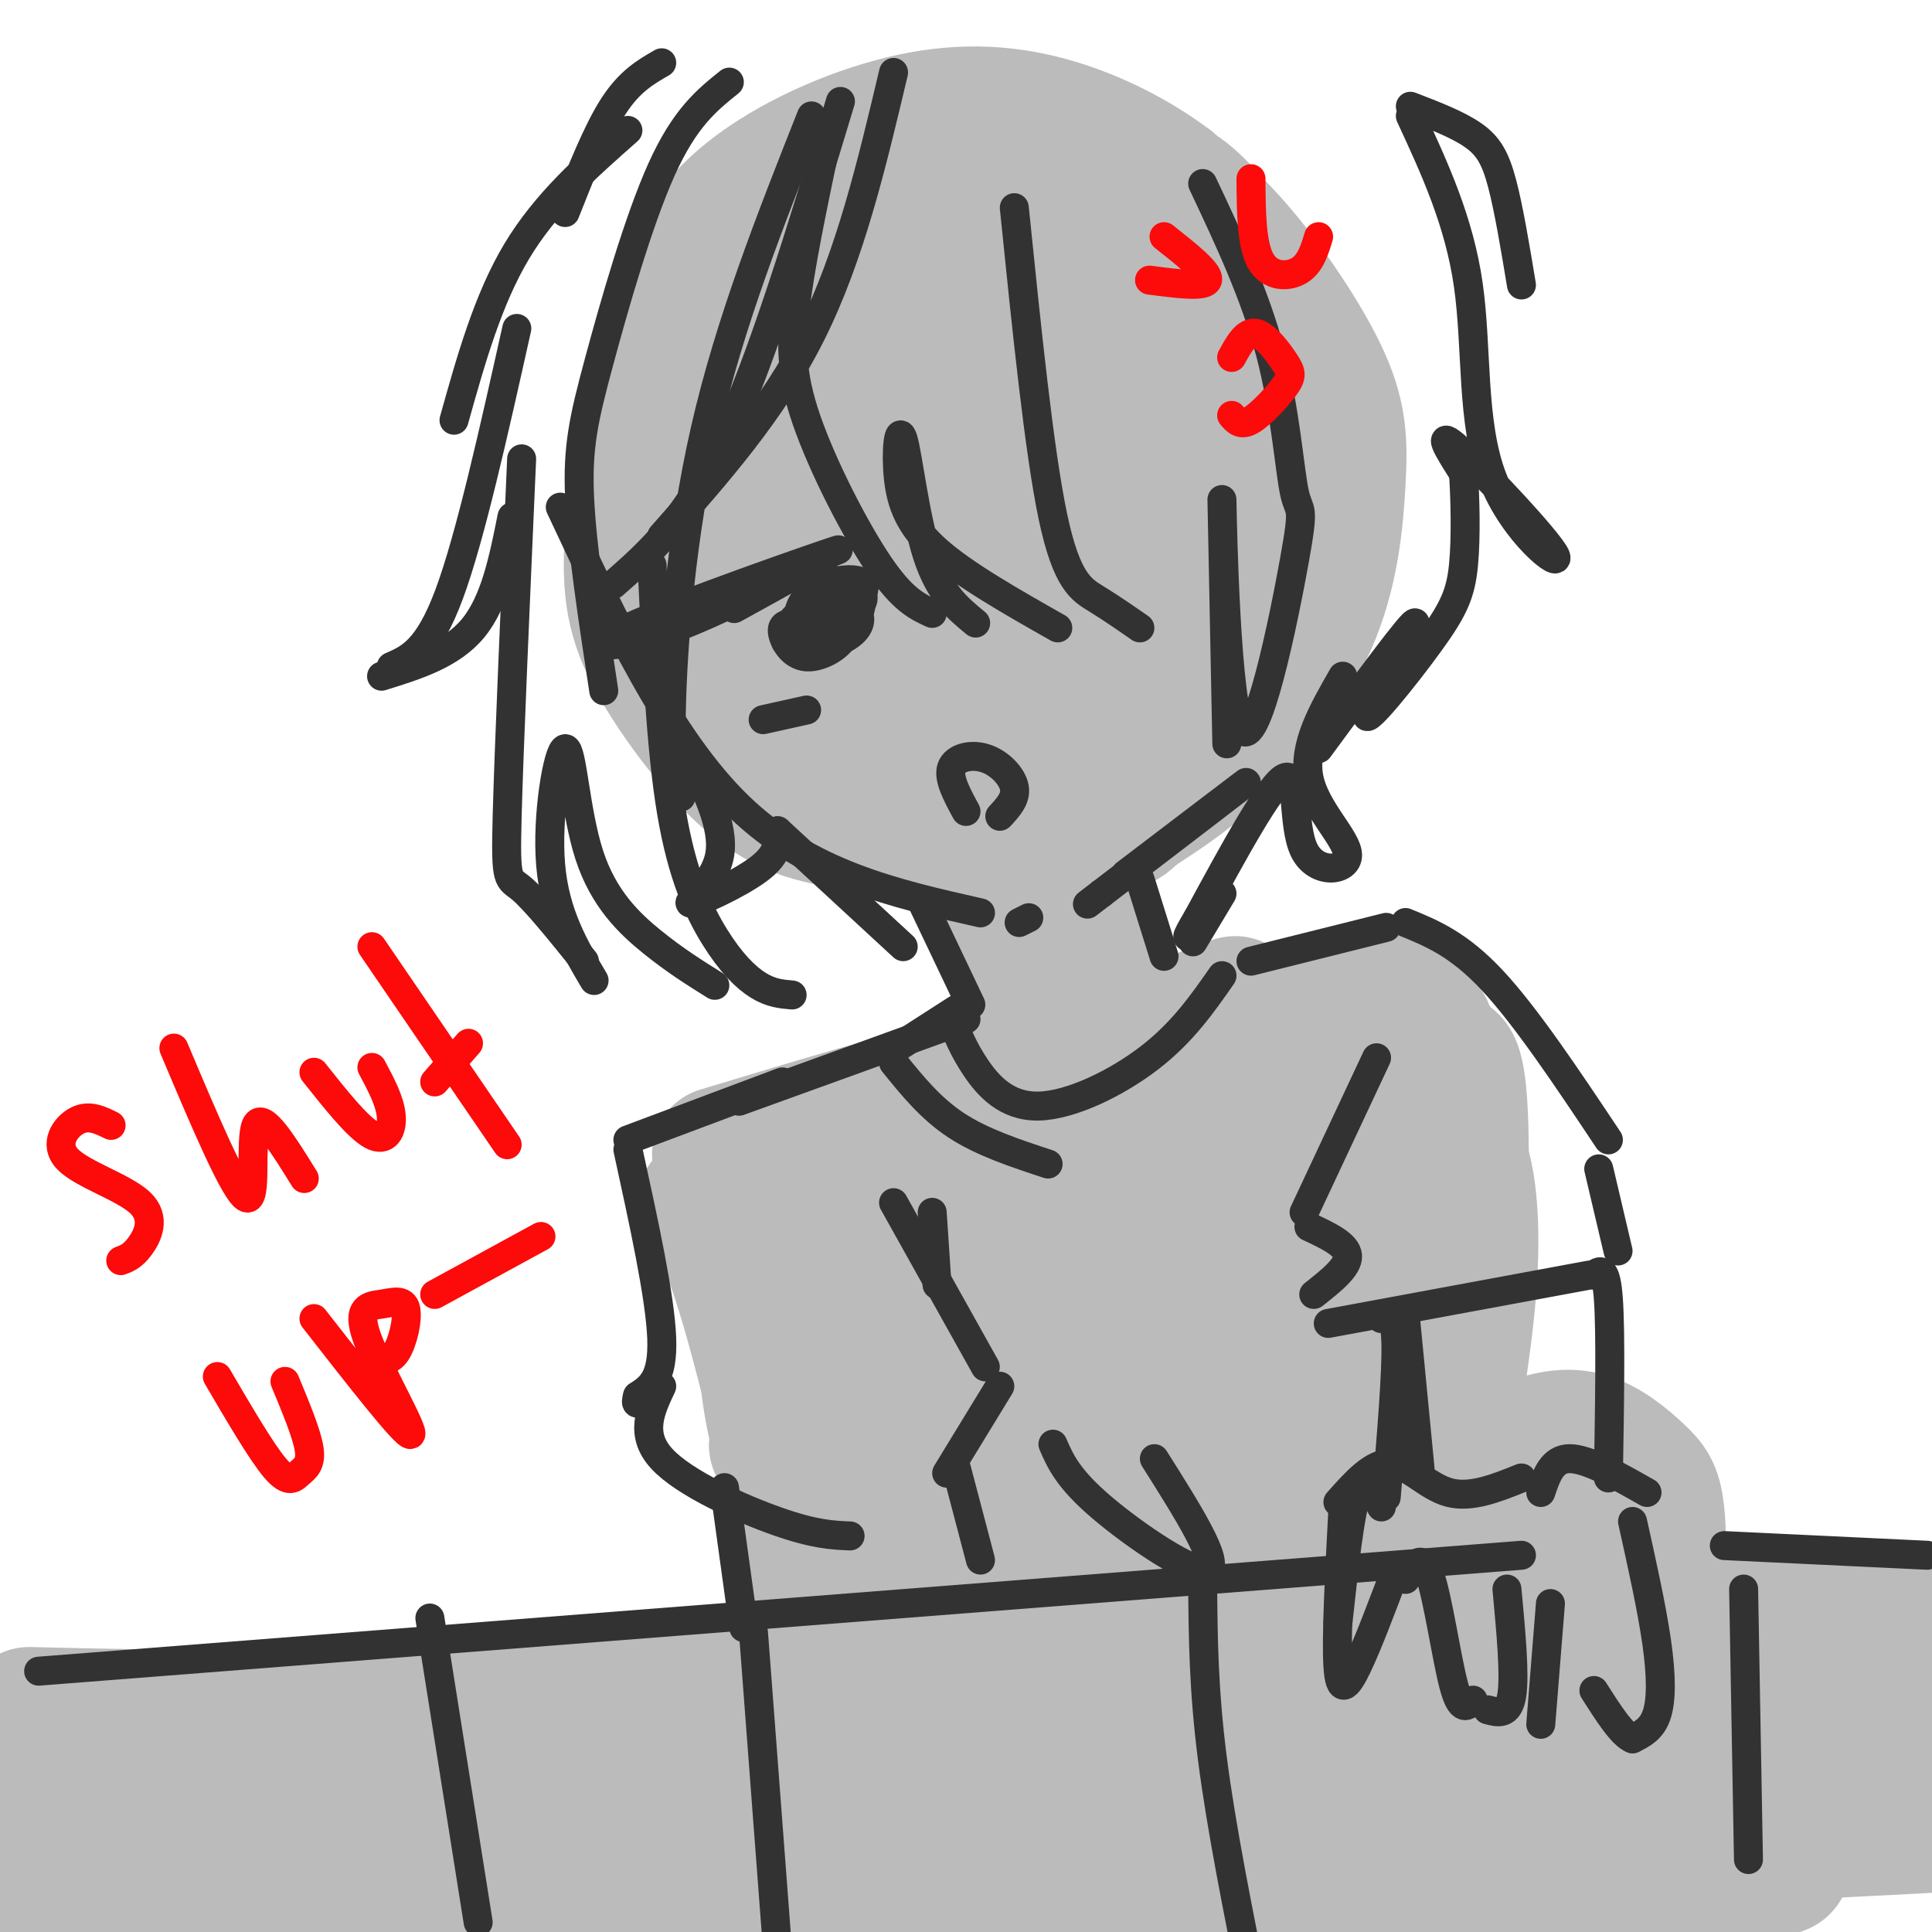 <svg viewBox='0 0 400 400' version='1.1' xmlns='http://www.w3.org/2000/svg' xmlns:xlink='http://www.w3.org/1999/xlink'><g fill='none' stroke='#BBBBBB' stroke-width='28' stroke-linecap='round' stroke-linejoin='round'><path d='M196,60c-7.484,2.416 -14.968,4.833 -21,11c-6.032,6.167 -10.613,16.086 -12,29c-1.387,12.914 0.421,28.825 2,38c1.579,9.175 2.927,11.615 10,15c7.073,3.385 19.869,7.715 34,7c14.131,-0.715 29.598,-6.474 38,-11c8.402,-4.526 9.738,-7.820 12,-11c2.262,-3.180 5.450,-6.246 8,-15c2.550,-8.754 4.461,-23.198 3,-34c-1.461,-10.802 -6.296,-17.964 -13,-25c-6.704,-7.036 -15.279,-13.947 -27,-17c-11.721,-3.053 -26.589,-2.247 -35,-1c-8.411,1.247 -10.367,2.936 -14,6c-3.633,3.064 -8.944,7.502 -13,14c-4.056,6.498 -6.855,15.056 -9,24c-2.145,8.944 -3.634,18.273 -4,26c-0.366,7.727 0.391,13.852 3,19c2.609,5.148 7.070,9.318 12,13c4.930,3.682 10.327,6.876 16,9c5.673,2.124 11.621,3.178 18,3c6.379,-0.178 13.190,-1.589 20,-3'/><path d='M224,157c9.979,-3.536 24.928,-10.875 32,-15c7.072,-4.125 6.267,-5.036 7,-13c0.733,-7.964 3.006,-22.980 0,-37c-3.006,-14.020 -11.289,-27.045 -17,-34c-5.711,-6.955 -8.848,-7.840 -14,-9c-5.152,-1.160 -12.319,-2.594 -19,-2c-6.681,0.594 -12.878,3.216 -19,7c-6.122,3.784 -12.171,8.728 -18,15c-5.829,6.272 -11.437,13.871 -16,22c-4.563,8.129 -8.079,16.788 -9,24c-0.921,7.212 0.754,12.977 4,19c3.246,6.023 8.063,12.305 14,16c5.937,3.695 12.992,4.803 19,6c6.008,1.197 10.967,2.483 21,-1c10.033,-3.483 25.138,-11.737 33,-16c7.862,-4.263 8.479,-4.536 10,-12c1.521,-7.464 3.944,-22.118 4,-31c0.056,-8.882 -2.257,-11.993 -5,-16c-2.743,-4.007 -5.915,-8.912 -10,-12c-4.085,-3.088 -9.081,-4.359 -15,-5c-5.919,-0.641 -12.760,-0.652 -19,1c-6.240,1.652 -11.879,4.969 -17,9c-5.121,4.031 -9.725,8.778 -13,15c-3.275,6.222 -5.221,13.921 -5,20c0.221,6.079 2.611,10.540 5,15'/><path d='M177,123c3.071,4.578 8.248,8.521 13,11c4.752,2.479 9.080,3.492 14,4c4.920,0.508 10.432,0.510 15,-1c4.568,-1.510 8.192,-4.530 11,-7c2.808,-2.470 4.802,-4.388 5,-13c0.198,-8.612 -1.399,-23.918 -4,-33c-2.601,-9.082 -6.208,-11.942 -10,-14c-3.792,-2.058 -7.771,-3.315 -12,-2c-4.229,1.315 -8.710,5.201 -12,10c-3.290,4.799 -5.391,10.509 -7,17c-1.609,6.491 -2.727,13.762 -2,20c0.727,6.238 3.300,11.442 6,15c2.700,3.558 5.529,5.471 9,7c3.471,1.529 7.584,2.676 13,2c5.416,-0.676 12.134,-3.174 17,-5c4.866,-1.826 7.880,-2.980 13,-9c5.120,-6.020 12.344,-16.907 15,-27c2.656,-10.093 0.742,-19.391 -5,-27c-5.742,-7.609 -15.311,-13.527 -21,-17c-5.689,-3.473 -7.497,-4.500 -18,-4c-10.503,0.500 -29.701,2.526 -40,5c-10.299,2.474 -11.699,5.395 -17,15c-5.301,9.605 -14.504,25.894 -16,39c-1.496,13.106 4.715,23.030 10,30c5.285,6.970 9.642,10.985 14,15'/><path d='M168,154c4.386,3.897 8.351,6.138 19,8c10.649,1.862 27.983,3.345 42,0c14.017,-3.345 24.715,-11.517 30,-15c5.285,-3.483 5.155,-2.278 7,-11c1.845,-8.722 5.666,-27.373 6,-41c0.334,-13.627 -2.819,-22.230 -8,-31c-5.181,-8.770 -12.392,-17.706 -17,-22c-4.608,-4.294 -6.614,-3.945 -14,-4c-7.386,-0.055 -20.153,-0.513 -31,1c-10.847,1.513 -19.774,4.999 -26,8c-6.226,3.001 -9.752,5.519 -13,9c-3.248,3.481 -6.217,7.927 -10,14c-3.783,6.073 -8.380,13.774 -9,25c-0.620,11.226 2.737,25.977 6,36c3.263,10.023 6.431,15.318 11,20c4.569,4.682 10.539,8.752 15,12c4.461,3.248 7.412,5.675 16,6c8.588,0.325 22.812,-1.451 31,-3c8.188,-1.549 10.339,-2.871 15,-7c4.661,-4.129 11.830,-11.064 19,-18'/><path d='M257,141c4.105,-5.990 4.868,-11.967 4,-21c-0.868,-9.033 -3.368,-21.124 -5,-28c-1.632,-6.876 -2.397,-8.538 -6,-14c-3.603,-5.462 -10.046,-14.724 -19,-19c-8.954,-4.276 -20.420,-3.565 -28,-2c-7.580,1.565 -11.274,3.985 -16,7c-4.726,3.015 -10.485,6.626 -15,11c-4.515,4.374 -7.786,9.511 -10,15c-2.214,5.489 -3.372,11.329 -3,17c0.372,5.671 2.273,11.173 4,16c1.727,4.827 3.280,8.978 10,13c6.720,4.022 18.606,7.917 30,7c11.394,-0.917 22.297,-6.644 28,-9c5.703,-2.356 6.204,-1.341 6,-8c-0.204,-6.659 -1.115,-20.991 -3,-29c-1.885,-8.009 -4.743,-9.696 -8,-11c-3.257,-1.304 -6.914,-2.225 -10,-2c-3.086,0.225 -5.600,1.596 -9,8c-3.400,6.404 -7.685,17.839 -8,24c-0.315,6.161 3.338,7.046 7,6c3.662,-1.046 7.331,-4.023 11,-7'/><path d='M217,115c2.366,-4.997 2.782,-13.990 2,-20c-0.782,-6.010 -2.761,-9.038 -11,-17c-8.239,-7.962 -22.738,-20.857 -33,-24c-10.262,-3.143 -16.287,3.467 -20,7c-3.713,3.533 -5.115,3.990 -8,8c-2.885,4.010 -7.253,11.574 -6,26c1.253,14.426 8.126,35.713 15,57'/><path d='M156,152c3.944,11.208 6.305,10.730 13,12c6.695,1.270 17.726,4.290 23,6c5.274,1.710 4.792,2.109 13,0c8.208,-2.109 25.108,-6.728 35,-12c9.892,-5.272 12.777,-11.198 16,-19c3.223,-7.802 6.785,-17.480 8,-26c1.215,-8.520 0.084,-15.881 -2,-23c-2.084,-7.119 -5.119,-13.996 -10,-20c-4.881,-6.004 -11.607,-11.136 -18,-14c-6.393,-2.864 -12.451,-3.461 -19,-3c-6.549,0.461 -13.587,1.982 -21,5c-7.413,3.018 -15.202,7.535 -22,13c-6.798,5.465 -12.606,11.877 -16,19c-3.394,7.123 -4.375,14.956 -5,20c-0.625,5.044 -0.893,7.298 1,13c1.893,5.702 5.946,14.851 10,24'/><path d='M162,147c5.379,6.327 13.826,10.143 20,12c6.174,1.857 10.075,1.754 14,2c3.925,0.246 7.873,0.841 16,-1c8.127,-1.841 20.432,-6.118 29,-12c8.568,-5.882 13.398,-13.370 16,-18c2.602,-4.630 2.974,-6.404 4,-12c1.026,-5.596 2.704,-15.016 2,-23c-0.704,-7.984 -3.789,-14.531 -8,-21c-4.211,-6.469 -9.547,-12.858 -15,-18c-5.453,-5.142 -11.025,-9.035 -19,-12c-7.975,-2.965 -18.355,-5.002 -24,-6c-5.645,-0.998 -6.554,-0.958 -14,2c-7.446,2.958 -21.428,8.835 -30,16c-8.572,7.165 -11.735,15.619 -14,23c-2.265,7.381 -3.633,13.691 -5,20'/><path d='M134,99c-0.483,8.412 0.811,19.443 3,27c2.189,7.557 5.273,11.642 9,16c3.727,4.358 8.098,8.989 15,14c6.902,5.011 16.335,10.402 29,13c12.665,2.598 28.564,2.404 36,2c7.436,-0.404 6.411,-1.019 9,-3c2.589,-1.981 8.794,-5.329 16,-12c7.206,-6.671 15.414,-16.666 20,-27c4.586,-10.334 5.549,-21.007 6,-29c0.451,-7.993 0.391,-13.306 -3,-21c-3.391,-7.694 -10.112,-17.770 -16,-25c-5.888,-7.230 -10.944,-11.615 -16,-16'/><path d='M242,38c-6.603,-4.978 -15.109,-9.422 -24,-12c-8.891,-2.578 -18.165,-3.291 -29,-1c-10.835,2.291 -23.229,7.586 -32,14c-8.771,6.414 -13.919,13.948 -18,27c-4.081,13.052 -7.094,31.622 -8,44c-0.906,12.378 0.294,18.563 5,27c4.706,8.437 12.916,19.125 20,25c7.084,5.875 13.042,6.938 19,8'/><path d='M175,170c5.539,2.115 9.887,3.402 16,3c6.113,-0.402 13.992,-2.493 23,-6c9.008,-3.507 19.145,-8.431 26,-13c6.855,-4.569 10.427,-8.785 14,-13'/><path d='M206,166c2.882,15.033 5.764,30.067 6,27c0.236,-3.067 -2.174,-24.234 -1,-24c1.174,0.234 5.931,21.871 7,22c1.069,0.129 -1.552,-21.249 -2,-24c-0.448,-2.751 1.276,13.124 3,29'/><path d='M219,196c1.622,-2.333 4.178,-22.667 5,-27c0.822,-4.333 -0.089,7.333 -1,19'/><path d='M208,186c0.000,0.000 7.000,32.000 7,32'/><path d='M224,179c0.000,0.000 4.000,39.000 4,39'/><path d='M189,229c4.006,0.500 8.012,1.000 10,2c1.988,1.000 1.958,2.500 17,-4c15.042,-6.500 45.155,-21.000 39,-19c-6.155,2.000 -48.577,20.500 -91,39'/><path d='M164,247c-15.667,6.833 -9.333,4.417 -3,2'/><path d='M166,245c-1.222,-4.822 -2.444,-9.644 -2,-3c0.444,6.644 2.556,24.756 6,38c3.444,13.244 8.222,21.622 13,30'/><path d='M161,245c0.917,12.833 1.833,25.667 6,38c4.167,12.333 11.583,24.167 19,36'/><path d='M286,207c4.167,1.167 8.333,2.333 10,8c1.667,5.667 0.833,15.833 0,26'/><path d='M298,220c1.600,-0.867 3.200,-1.733 4,6c0.800,7.733 0.800,24.067 -1,38c-1.800,13.933 -5.400,25.467 -9,37'/><path d='M303,246c-0.333,-3.200 -0.667,-6.400 0,-4c0.667,2.400 2.333,10.400 1,26c-1.333,15.600 -5.667,38.800 -10,62'/><path d='M226,238c7.473,-7.892 14.945,-15.784 14,-17c-0.945,-1.216 -10.308,4.243 -25,18c-14.692,13.757 -34.715,35.811 -46,49c-11.285,13.189 -13.834,17.513 11,0c24.834,-17.513 77.049,-56.863 95,-72c17.951,-15.137 1.636,-6.061 -5,-3c-6.636,3.061 -3.594,0.108 -11,5c-7.406,4.892 -25.261,17.631 -37,27c-11.739,9.369 -17.361,15.370 -23,22c-5.639,6.630 -11.295,13.891 -15,20c-3.705,6.109 -5.459,11.068 -3,12c2.459,0.932 9.131,-2.162 15,-8c5.869,-5.838 10.934,-14.419 16,-23'/><path d='M212,268c3.785,-7.423 5.247,-14.482 5,-18c-0.247,-3.518 -2.201,-3.496 -4,-3c-1.799,0.496 -3.441,1.467 -11,25c-7.559,23.533 -21.034,69.629 -9,58c12.034,-11.629 49.578,-80.982 60,-102c10.422,-21.018 -6.279,6.299 -20,36c-13.721,29.701 -24.461,61.786 -26,72c-1.539,10.214 6.124,-1.442 10,-6c3.876,-4.558 3.965,-2.016 11,-16c7.035,-13.984 21.018,-44.492 35,-75'/><path d='M263,239c7.553,-16.072 8.935,-18.752 7,-15c-1.935,3.752 -7.187,13.937 -14,36c-6.813,22.063 -15.188,56.003 -17,68c-1.813,11.997 2.937,2.051 7,-3c4.063,-5.051 7.440,-5.206 15,-27c7.560,-21.794 19.303,-65.227 20,-65c0.697,0.227 -9.651,44.113 -20,88'/><path d='M155,258c-2.111,-6.200 -4.222,-12.400 0,-3c4.222,9.400 14.778,34.400 20,49c5.222,14.600 5.111,18.800 5,23'/><path d='M159,238c0.000,0.000 71.000,-11.000 71,-11'/><path d='M310,321c-1.455,-4.648 -2.911,-9.297 -6,-10c-3.089,-0.703 -7.812,2.539 -11,8c-3.188,5.461 -4.842,13.140 -4,19c0.842,5.860 4.180,9.902 11,11c6.820,1.098 17.121,-0.748 25,-4c7.879,-3.252 13.336,-7.908 16,-14c2.664,-6.092 2.534,-13.618 2,-18c-0.534,-4.382 -1.472,-5.621 -4,-8c-2.528,-2.379 -6.647,-5.900 -11,-7c-4.353,-1.100 -8.941,0.220 -13,2c-4.059,1.780 -7.590,4.019 -11,11c-3.410,6.981 -6.700,18.705 -7,25c-0.300,6.295 2.390,7.163 5,8c2.610,0.837 5.141,1.644 8,2c2.859,0.356 6.045,0.260 11,-1c4.955,-1.260 11.680,-3.685 14,-11c2.320,-7.315 0.234,-19.518 -2,-26c-2.234,-6.482 -4.617,-7.241 -7,-8'/><path d='M326,300c-3.370,-0.826 -8.295,1.108 -12,3c-3.705,1.892 -6.190,3.740 -8,9c-1.810,5.260 -2.946,13.931 -2,18c0.946,4.069 3.973,3.534 7,3'/><path d='M6,355c32.702,0.759 65.404,1.518 115,-2c49.596,-3.518 116.088,-11.314 166,-15c49.912,-3.686 83.246,-3.262 112,-2c28.754,1.262 52.930,3.360 34,4c-18.930,0.640 -80.965,-0.180 -143,-1'/><path d='M290,339c-52.956,3.543 -113.847,12.901 -147,16c-33.153,3.099 -38.569,-0.062 -61,3c-22.431,3.062 -61.878,12.348 -34,12c27.878,-0.348 123.081,-10.330 180,-15c56.919,-4.670 75.555,-4.026 97,-3c21.445,1.026 45.699,2.436 47,4c1.301,1.564 -20.349,3.282 -42,5'/><path d='M330,361c-72.856,5.965 -233.997,18.377 -296,25c-62.003,6.623 -24.867,7.456 40,5c64.867,-2.456 157.464,-8.200 217,-9c59.536,-0.800 86.010,3.343 76,5c-10.010,1.657 -56.505,0.829 -103,0'/><path d='M264,387c-55.539,0.474 -142.888,1.660 -196,1c-53.112,-0.660 -71.989,-3.167 -47,-8c24.989,-4.833 93.843,-11.994 151,-14c57.157,-2.006 102.616,1.141 107,2c4.384,0.859 -32.308,-0.571 -69,-2'/><path d='M210,366c-38.156,-1.422 -99.044,-3.978 -139,-3c-39.956,0.978 -58.978,5.489 -78,10'/><path d='M6,378c14.037,2.126 28.073,4.252 46,3c17.927,-1.252 39.743,-5.882 55,-5c15.257,0.882 23.954,7.276 86,8c62.046,0.724 177.442,-4.222 222,-7c44.558,-2.778 18.279,-3.389 -8,-4'/><path d='M407,373c-7.384,-1.643 -21.843,-3.751 -49,-3c-27.157,0.751 -67.011,4.360 -62,5c5.011,0.640 54.887,-1.689 81,-4c26.113,-2.311 28.464,-4.606 30,-7c1.536,-2.394 2.257,-4.889 -3,-7c-5.257,-2.111 -16.492,-3.838 -26,-5c-9.508,-1.162 -17.288,-1.761 -28,1c-10.712,2.761 -24.356,8.880 -38,15'/><path d='M146,249c2.750,4.250 5.500,8.500 11,29c5.500,20.500 13.750,57.250 22,94'/><path d='M155,261c0.000,0.000 39.000,106.000 39,106'/><path d='M159,277c-0.250,4.750 -0.500,9.500 2,20c2.500,10.500 7.750,26.750 13,43'/><path d='M270,265c0.650,-16.233 1.300,-32.467 3,-2c1.700,30.467 4.449,107.634 7,108c2.551,0.366 4.902,-76.070 5,-95c0.098,-18.930 -2.057,19.645 -2,46c0.057,26.355 2.328,40.490 4,44c1.672,3.510 2.747,-3.606 0,-21c-2.747,-17.394 -9.317,-45.068 -12,-58c-2.683,-12.932 -1.481,-11.124 -4,-15c-2.519,-3.876 -8.760,-13.438 -15,-23'/><path d='M256,249c-4.310,-6.583 -7.583,-11.542 -8,-15c-0.417,-3.458 2.024,-5.417 -8,-4c-10.024,1.417 -32.512,6.208 -55,11'/><path d='M149,239c20.222,-6.111 40.444,-12.222 50,-14c9.556,-1.778 8.444,0.778 20,-1c11.556,-1.778 35.778,-7.889 60,-14'/><path d='M279,210c11.500,-2.500 10.250,-1.750 9,-1'/></g>
<g fill='none' stroke='#323232' stroke-width='6' stroke-linecap='round' stroke-linejoin='round'><path d='M116,105c11.250,24.000 22.500,48.000 37,62c14.500,14.000 32.250,18.000 50,22'/><path d='M233,181c12.917,-9.833 25.833,-19.667 25,-19c-0.833,0.667 -15.417,11.833 -30,23'/><path d='M228,185c-5.000,3.833 -2.500,1.917 0,0'/><path d='M191,187c0.000,0.000 10.000,21.000 10,21'/><path d='M236,182c0.000,0.000 5.000,16.000 5,16'/><path d='M198,209c0.000,0.000 -14.000,9.000 -14,9'/><path d='M197,211c1.238,3.125 2.476,6.250 5,10c2.524,3.750 6.333,8.125 13,8c6.667,-0.125 16.190,-4.750 23,-10c6.810,-5.250 10.905,-11.125 15,-17'/><path d='M185,220c3.833,4.750 7.667,9.500 13,13c5.333,3.500 12.167,5.750 19,8'/><path d='M200,211c0.000,0.000 -47.000,17.000 -47,17'/><path d='M162,224c0.000,0.000 -32.000,12.000 -32,12'/><path d='M130,238c3.333,15.250 6.667,30.500 7,39c0.333,8.500 -2.333,10.250 -5,12'/><path d='M132,289c-0.667,2.167 0.167,1.583 1,1'/><path d='M137,287c-2.333,4.956 -4.667,9.911 0,15c4.667,5.089 16.333,10.311 24,13c7.667,2.689 11.333,2.844 15,3'/><path d='M185,249c0.000,0.000 19.000,34.000 19,34'/><path d='M207,287c0.000,0.000 -11.000,18.000 -11,18'/><path d='M193,251c0.000,0.000 1.000,15.000 1,15'/><path d='M150,308c0.000,0.000 4.000,29.000 4,29'/><path d='M198,304c0.000,0.000 5.000,19.000 5,19'/><path d='M259,199c0.000,0.000 28.000,-7.000 28,-7'/><path d='M291,191c5.500,2.250 11.000,4.500 18,12c7.000,7.500 15.500,20.250 24,33'/><path d='M285,219c0.000,0.000 -15.000,32.000 -15,32'/><path d='M271,254c3.917,1.833 7.833,3.667 8,6c0.167,2.333 -3.417,5.167 -7,8'/><path d='M275,274c0.000,0.000 54.000,-10.000 54,-10'/><path d='M331,242c0.000,0.000 4.000,17.000 4,17'/><path d='M291,273c0.000,0.000 3.000,31.000 3,31'/><path d='M286,273c1.417,-0.583 2.833,-1.167 3,5c0.167,6.167 -0.917,19.083 -2,32'/><path d='M330,264c1.250,-1.000 2.500,-2.000 3,5c0.500,7.000 0.250,22.000 0,37'/><path d='M277,311c3.644,-4.111 7.289,-8.222 11,-8c3.711,0.222 7.489,4.778 12,6c4.511,1.222 9.756,-0.889 15,-3'/><path d='M319,309c1.167,-3.500 2.333,-7.000 6,-7c3.667,0.000 9.833,3.500 16,7'/><path d='M286,312c-1.750,-3.500 -3.500,-7.000 -5,-3c-1.500,4.000 -2.750,15.500 -4,27'/><path d='M278,313c-0.689,13.067 -1.378,26.133 -1,32c0.378,5.867 1.822,4.533 4,0c2.178,-4.533 5.089,-12.267 8,-20'/><path d='M291,327c1.644,-2.911 3.289,-5.822 5,-1c1.711,4.822 3.489,17.378 5,23c1.511,5.622 2.756,4.311 4,3'/><path d='M308,354c2.167,0.583 4.333,1.167 5,-3c0.667,-4.167 -0.167,-13.083 -1,-22'/><path d='M338,315c2.000,9.000 4.000,18.000 5,25c1.000,7.000 1.000,12.000 0,15c-1.000,3.000 -3.000,4.000 -5,5'/><path d='M338,360c-2.167,-0.833 -5.083,-5.417 -8,-10'/><path d='M321,332c0.000,0.000 -2.000,25.000 -2,25'/><path d='M211,191c0.000,0.000 2.000,-1.000 2,-1'/><path d='M107,68c-4.833,21.667 -9.667,43.333 -14,55c-4.333,11.667 -8.167,13.333 -12,15'/><path d='M79,140c7.250,-2.250 14.500,-4.500 19,-10c4.500,-5.500 6.250,-14.250 8,-23'/><path d='M108,95c-1.311,29.911 -2.622,59.822 -3,74c-0.378,14.178 0.178,12.622 3,15c2.822,2.378 7.911,8.689 13,15'/><path d='M123,203c-4.075,-6.888 -8.150,-13.777 -9,-24c-0.850,-10.223 1.525,-23.781 3,-24c1.475,-0.219 2.051,12.903 5,22c2.949,9.097 8.271,14.171 13,18c4.729,3.829 8.864,6.415 13,9'/><path d='M164,206c-2.185,-0.185 -4.369,-0.369 -7,-2c-2.631,-1.631 -5.708,-4.708 -9,-10c-3.292,-5.292 -6.798,-12.798 -9,-26c-2.202,-13.202 -3.101,-32.101 -4,-51'/><path d='M168,24c-8.467,21.400 -16.933,42.800 -22,65c-5.067,22.200 -6.733,45.200 -7,58c-0.267,12.800 0.867,15.400 2,18'/><path d='M151,17c-4.595,3.679 -9.190,7.357 -14,18c-4.810,10.643 -9.833,28.250 -13,40c-3.167,11.750 -4.476,17.643 -4,28c0.476,10.357 2.738,25.179 5,40'/><path d='M174,21c-8.083,26.667 -16.167,53.333 -24,70c-7.833,16.667 -15.417,23.333 -23,30'/><path d='M185,15c-4.500,19.000 -9.000,38.000 -17,54c-8.000,16.000 -19.500,29.000 -31,42'/><path d='M172,25c-2.804,13.107 -5.607,26.214 -7,36c-1.393,9.786 -1.375,16.250 2,26c3.375,9.750 10.107,22.786 15,30c4.893,7.214 7.946,8.607 11,10'/><path d='M202,129c-3.715,-3.051 -7.429,-6.102 -10,-14c-2.571,-7.898 -3.998,-20.643 -5,-24c-1.002,-3.357 -1.577,2.673 -1,8c0.577,5.327 2.308,9.951 8,15c5.692,5.049 15.346,10.525 25,16'/><path d='M236,130c-2.978,-2.067 -5.956,-4.133 -9,-6c-3.044,-1.867 -6.156,-3.533 -9,-17c-2.844,-13.467 -5.422,-38.733 -8,-64'/><path d='M249,38c5.431,11.527 10.862,23.055 14,35c3.138,11.945 3.982,24.309 5,29c1.018,4.691 2.211,1.711 0,14c-2.211,12.289 -7.826,39.847 -11,35c-3.174,-4.847 -3.907,-42.099 -4,-47c-0.093,-4.901 0.453,22.550 1,50'/><path d='M137,127c20.083,-7.179 40.167,-14.357 36,-13c-4.167,1.357 -32.583,11.250 -43,16c-10.417,4.750 -2.833,4.357 7,1c9.833,-3.357 21.917,-9.679 34,-16'/><path d='M171,115c2.500,-0.833 -8.250,5.083 -19,11'/><path d='M164,129c-1.133,0.174 -2.265,0.348 -2,2c0.265,1.652 1.928,4.782 5,5c3.072,0.218 7.553,-2.474 8,-5c0.447,-2.526 -3.139,-4.885 -6,-5c-2.861,-0.115 -4.996,2.013 -6,4c-1.004,1.987 -0.877,3.831 2,4c2.877,0.169 8.505,-1.339 11,-3c2.495,-1.661 1.856,-3.475 0,-4c-1.856,-0.525 -4.928,0.237 -8,1'/><path d='M168,128c-2.017,1.230 -3.059,3.805 -2,5c1.059,1.195 4.220,1.009 7,0c2.780,-1.009 5.180,-2.842 5,-5c-0.180,-2.158 -2.941,-4.640 -5,-5c-2.059,-0.360 -3.415,1.401 -3,3c0.415,1.599 2.600,3.035 5,2c2.400,-1.035 5.013,-4.540 3,-5c-2.013,-0.460 -8.653,2.124 -11,4c-2.347,1.876 -0.401,3.044 2,4c2.401,0.956 5.257,1.702 7,0c1.743,-1.702 2.371,-5.851 3,-10'/><path d='M179,121c-1.500,-1.726 -6.750,-1.042 -10,1c-3.250,2.042 -4.500,5.440 -3,7c1.500,1.560 5.750,1.280 10,1'/><path d='M200,168c-1.863,-3.435 -3.726,-6.869 -3,-9c0.726,-2.131 4.042,-2.958 7,-2c2.958,0.958 5.560,3.702 6,6c0.440,2.298 -1.280,4.149 -3,6'/><path d='M158,149c0.000,0.000 9.000,-2.000 9,-2'/><path d='M130,27c-8.500,7.500 -17.000,15.000 -23,25c-6.000,10.000 -9.500,22.500 -13,35'/><path d='M137,13c-3.333,1.917 -6.667,3.833 -10,9c-3.333,5.167 -6.667,13.583 -10,22'/><path d='M292,22c4.911,1.889 9.822,3.778 13,6c3.178,2.222 4.622,4.778 6,10c1.378,5.222 2.689,13.111 4,21'/><path d='M292,24c5.061,10.931 10.121,21.863 12,35c1.879,13.137 0.576,28.480 5,40c4.424,11.520 14.576,19.217 13,16c-1.576,-3.217 -14.879,-17.348 -20,-22c-5.121,-4.652 -2.061,0.174 1,5'/><path d='M303,98c0.309,4.453 0.580,13.085 0,19c-0.580,5.915 -2.011,9.111 -7,16c-4.989,6.889 -13.535,17.470 -13,15c0.535,-2.470 10.153,-17.991 10,-19c-0.153,-1.009 -10.076,12.496 -20,26'/><path d='M142,155c4.030,8.006 8.060,16.012 7,22c-1.060,5.988 -7.208,9.958 -6,10c1.208,0.042 9.774,-3.845 14,-7c4.226,-3.155 4.113,-5.577 4,-8'/><path d='M161,172c0.000,0.000 26.000,24.000 26,24'/><path d='M278,140c-4.134,7.199 -8.268,14.399 -7,21c1.268,6.601 7.938,12.604 8,16c0.062,3.396 -6.483,4.183 -9,-1c-2.517,-5.183 -1.005,-16.338 -4,-15c-2.995,1.338 -10.498,15.169 -18,29'/><path d='M248,190c-3.167,5.333 -2.083,4.167 -1,3'/><path d='M253,185c0.000,0.000 -6.000,10.000 -6,10'/><path d='M218,299c1.533,3.533 3.067,7.067 10,13c6.933,5.933 19.267,14.267 22,13c2.733,-1.267 -4.133,-12.133 -11,-23'/><path d='M8,346c0.000,0.000 307.000,-24.000 307,-24'/><path d='M89,335c0.000,0.000 10.000,63.000 10,63'/><path d='M156,338c0.000,0.000 5.000,66.000 5,66'/><path d='M249,328c0.083,10.833 0.167,21.667 2,36c1.833,14.333 5.417,32.167 9,50'/><path d='M357,320c0.000,0.000 42.000,2.000 42,2'/><path d='M361,329c0.000,0.000 1.000,56.000 1,56'/></g>
<g fill='none' stroke='#FD0A0A' stroke-width='6' stroke-linecap='round' stroke-linejoin='round'><path d='M23,233c-2.284,-1.123 -4.568,-2.246 -7,-1c-2.432,1.246 -5.013,4.860 -2,8c3.013,3.140 11.619,5.807 15,9c3.381,3.193 1.537,6.912 0,9c-1.537,2.088 -2.769,2.544 -4,3'/><path d='M36,217c6.333,15.000 12.667,30.000 15,31c2.333,1.000 0.667,-12.000 2,-15c1.333,-3.000 5.667,4.000 10,11'/><path d='M65,222c4.533,5.711 9.067,11.422 12,13c2.933,1.578 4.267,-0.978 4,-4c-0.267,-3.022 -2.133,-6.511 -4,-10'/><path d='M77,196c0.000,0.000 28.000,41.000 28,41'/><path d='M90,224c0.000,0.000 7.000,-8.000 7,-8'/><path d='M45,285c4.595,7.851 9.190,15.702 12,19c2.810,3.298 3.833,2.042 5,1c1.167,-1.042 2.476,-1.869 2,-5c-0.476,-3.131 -2.738,-8.565 -5,-14'/><path d='M65,273c9.521,12.207 19.041,24.414 20,24c0.959,-0.414 -6.644,-13.448 -9,-20c-2.356,-6.552 0.533,-6.622 3,-7c2.467,-0.378 4.510,-1.063 5,1c0.490,2.063 -0.574,6.875 -2,9c-1.426,2.125 -3.213,1.562 -5,1'/><path d='M90,268c0.000,0.000 22.000,-12.000 22,-12'/><path d='M259,37c0.044,6.800 0.089,13.600 2,17c1.911,3.400 5.689,3.400 8,2c2.311,-1.400 3.156,-4.200 4,-7'/><path d='M255,74c1.483,-2.699 2.967,-5.397 5,-5c2.033,0.397 4.617,3.890 6,6c1.383,2.110 1.565,2.837 0,5c-1.565,2.163 -4.876,5.761 -7,7c-2.124,1.239 -3.062,0.120 -4,-1'/><path d='M241,49c4.750,3.750 9.500,7.500 9,9c-0.500,1.500 -6.250,0.750 -12,0'/></g>
</svg>